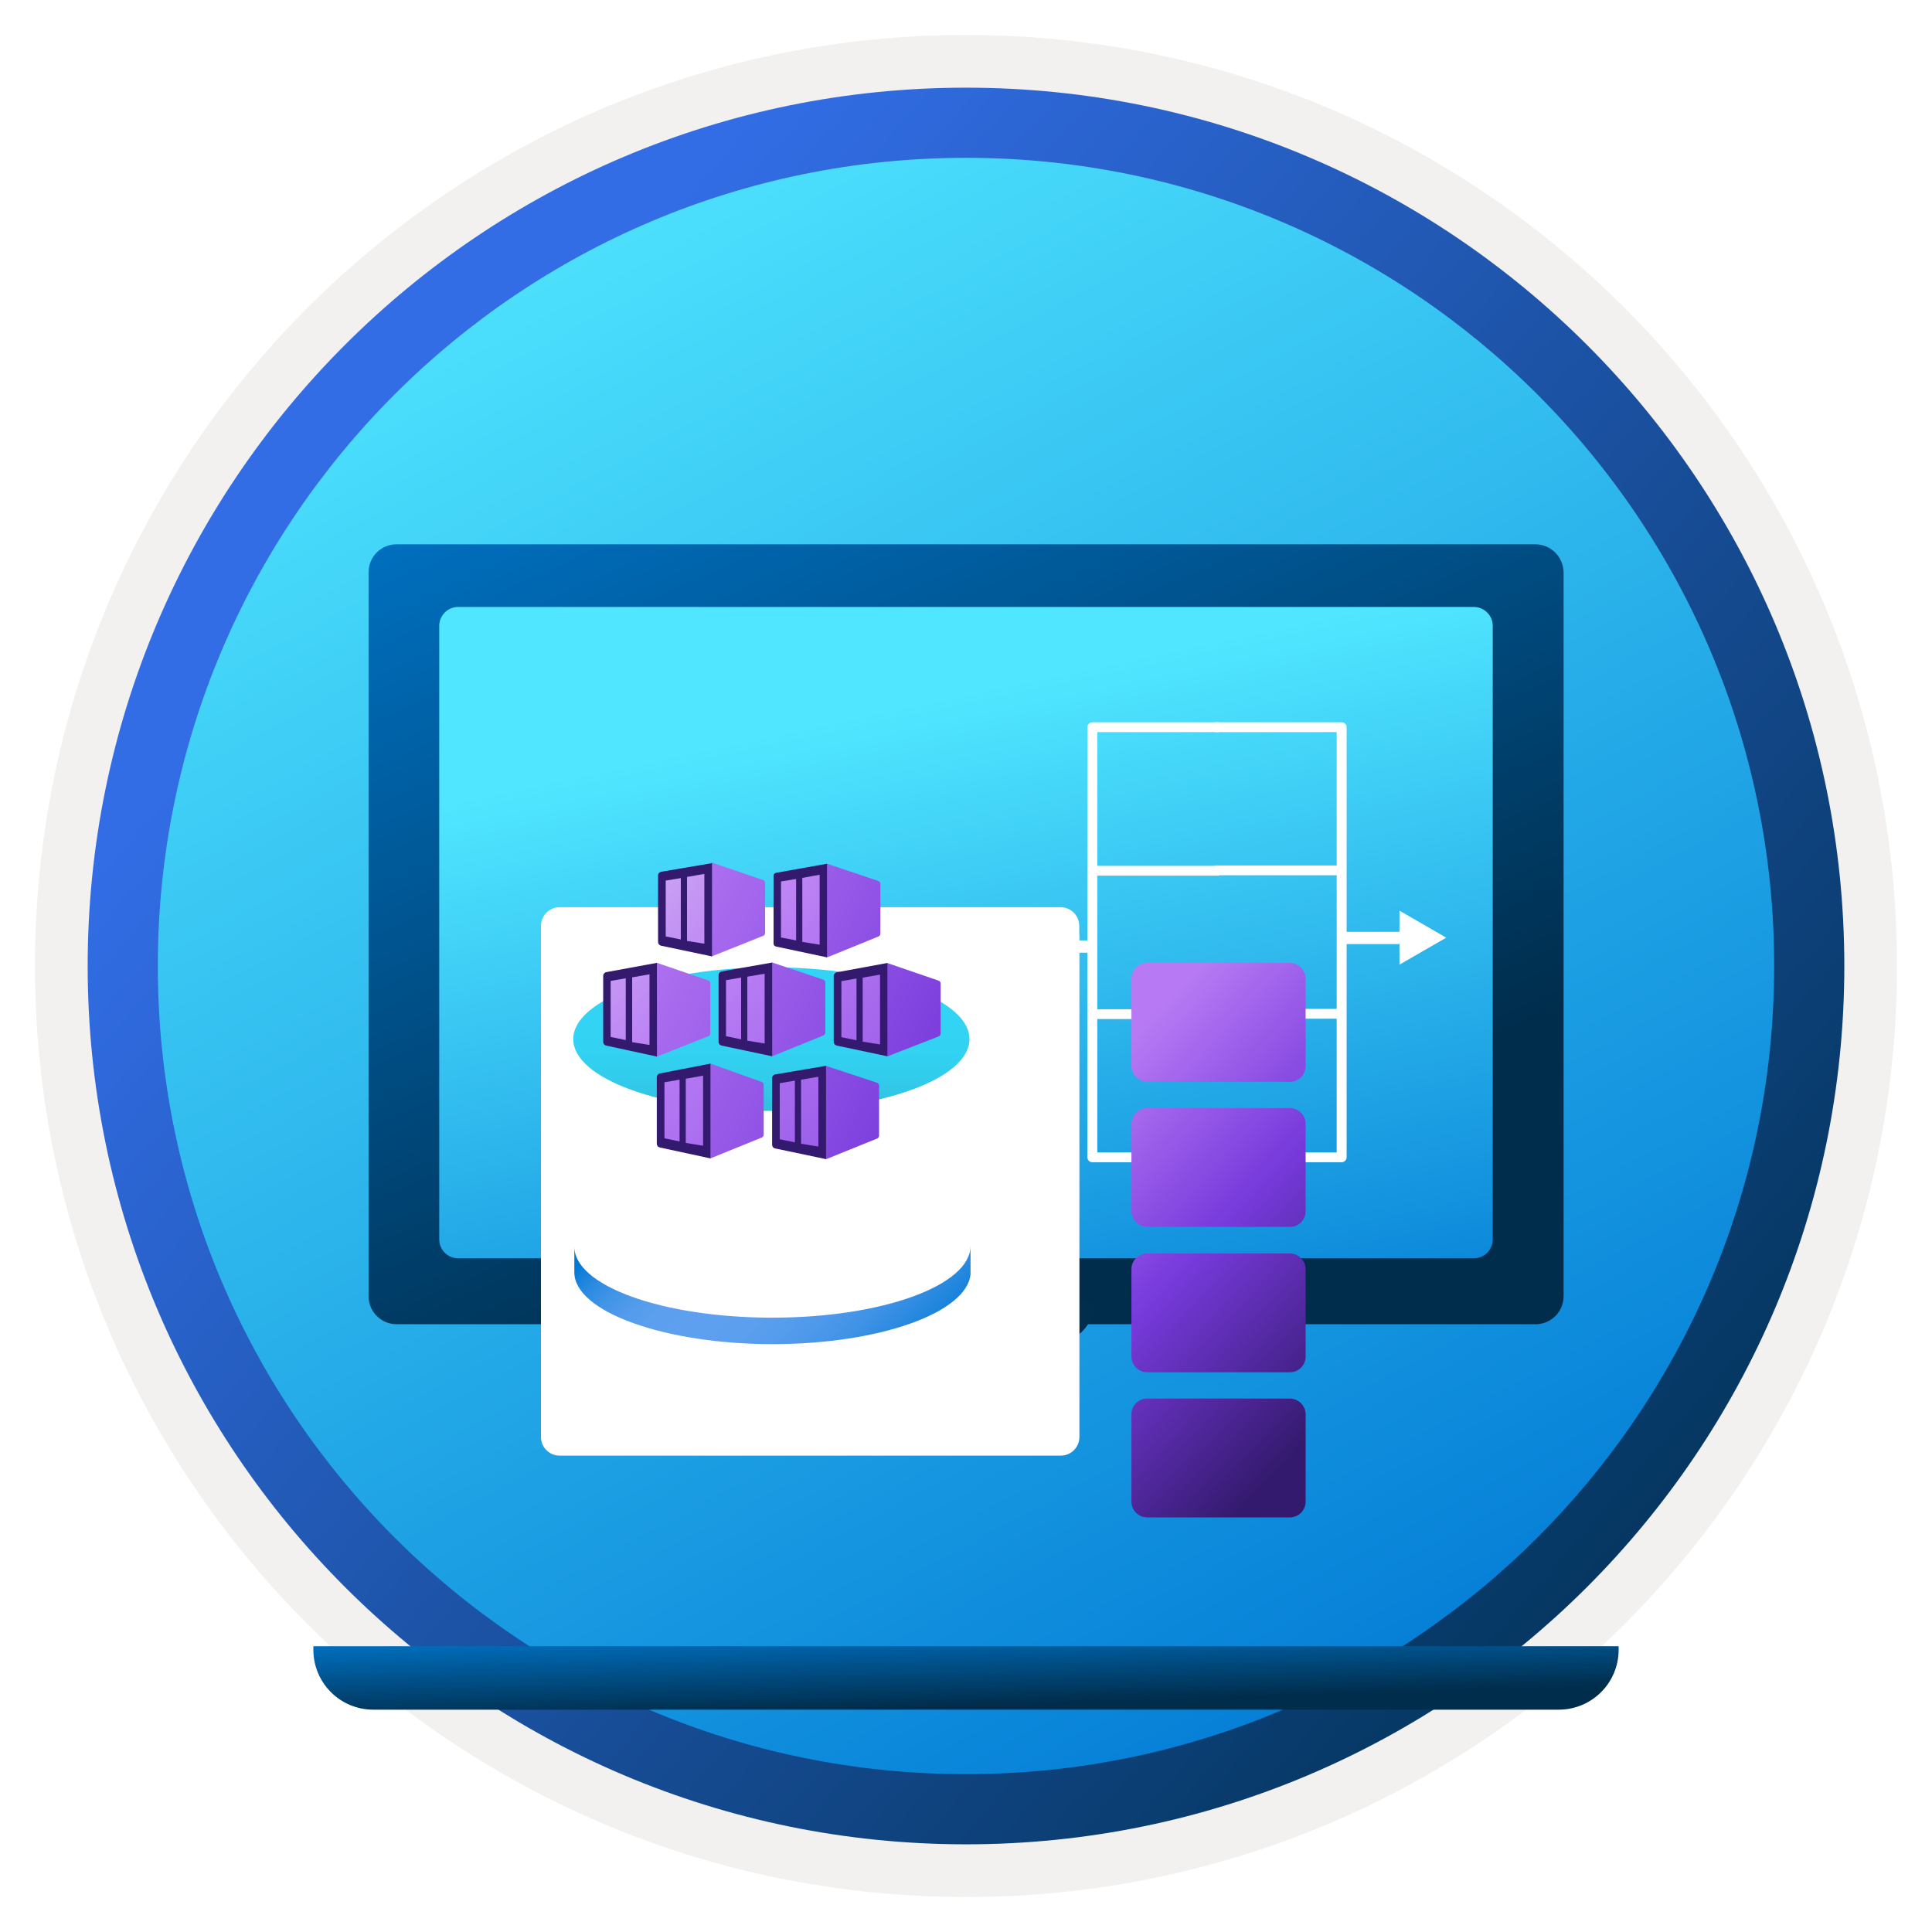 <svg width="102" height="102" viewBox="0 0 102 102" fill="none" xmlns="http://www.w3.org/2000/svg">
<path d="M51 97.351C25.403 97.351 4.649 76.606 4.649 51C4.649 25.393 25.403 4.649 51 4.649C76.596 4.649 97.351 25.403 97.351 51C97.351 76.597 76.596 97.351 51 97.351Z" fill="url(#paint0_linear_1948_22252)"/>
<path fill-rule="evenodd" clip-rule="evenodd" d="M96.45 51.001C96.45 76.102 76.102 96.451 51 96.451C25.899 96.451 5.55 76.102 5.55 51.001C5.55 25.899 25.899 5.551 51 5.551C76.102 5.551 96.45 25.899 96.45 51.001ZM51 1.847C78.151 1.847 100.153 23.849 100.153 51.001C100.153 78.152 78.141 100.154 51 100.154C23.849 100.154 1.847 78.142 1.847 51.001C1.847 23.849 23.849 1.847 51 1.847Z" fill="#F2F1F0"/>
<path fill-rule="evenodd" clip-rule="evenodd" d="M93.668 51C93.668 74.567 74.567 93.667 51 93.667C27.433 93.667 8.332 74.567 8.332 51C8.332 27.433 27.433 8.332 51 8.332C74.567 8.332 93.668 27.433 93.668 51ZM51 4.629C76.606 4.629 97.371 25.393 97.371 51C97.371 76.606 76.606 97.371 51 97.371C25.393 97.371 4.629 76.606 4.629 51C4.629 25.393 25.384 4.629 51 4.629Z" fill="url(#paint1_linear_1948_22252)"/>
<path d="M80.583 30.39H21.462V67.541H80.583V30.39Z" fill="url(#paint2_linear_1948_22252)"/>
<path d="M81.06 28.737H20.928C20.112 28.737 19.459 29.401 19.459 30.216V68.434C19.459 69.25 20.123 69.913 20.939 69.913H81.071C81.887 69.913 82.55 69.25 82.55 68.434V30.216C82.539 29.401 81.876 28.737 81.06 28.737ZM78.809 65.433C78.809 65.985 78.361 66.433 77.809 66.433H24.19C23.638 66.433 23.19 65.985 23.19 65.433V33.044C23.19 32.491 23.638 32.044 24.19 32.044H77.809C78.361 32.044 78.809 32.491 78.809 33.044V65.433Z" fill="url(#paint3_linear_1948_22252)"/>
<g filter="url(#filter0_ddddd_1948_22252)">
<path d="M85.445 69.912H16.544V70.097C16.544 71.848 17.958 73.262 19.709 73.262H82.291C84.042 73.262 85.456 71.848 85.456 70.097V69.912H85.445Z" fill="url(#paint4_linear_1948_22252)"/>
</g>
<path fill-rule="evenodd" clip-rule="evenodd" d="M46.462 70.952H55.538C56.14 70.952 56.717 70.713 57.142 70.287C57.568 69.862 57.807 69.285 57.807 68.683H44.193C44.193 69.285 44.432 69.862 44.858 70.287C45.283 70.713 45.86 70.952 46.462 70.952Z" fill="#012E4D"/>
<path d="M57.676 38.132L64.347 38.132V38.65L57.932 38.65L57.932 60.843H64.347V61.361H57.67C57.529 61.361 57.407 61.246 57.407 61.099L57.407 38.388C57.414 38.247 57.529 38.132 57.676 38.132Z" fill="white"/>
<path d="M57.67 53.801H64.347V53.283L57.67 53.283V53.801Z" fill="white"/>
<path d="M57.67 46.229L64.347 46.229V45.711L57.67 45.711V46.229Z" fill="white"/>
<path d="M53.077 50.296H57.695V49.65L53.077 49.65L53.077 50.296Z" fill="white"/>
<path d="M70.833 45.692H64.156V46.21H70.833V45.692Z" fill="white"/>
<path d="M70.833 53.264H64.156V53.782H70.833V53.264Z" fill="white"/>
<path d="M70.827 61.361H64.156V60.843H70.571V38.65H64.156V38.132H70.833C70.974 38.132 71.095 38.247 71.095 38.394V61.105C71.089 61.246 70.974 61.361 70.827 61.361Z" fill="white"/>
<path d="M75.426 49.196H70.808V49.842H75.426V49.196Z" fill="white"/>
<path d="M73.885 48.079L76.355 49.504L73.885 50.928V48.079Z" fill="white"/>
<g filter="url(#filter1_dddd_1948_22252)">
<path d="M68.093 34.838H60.566C60.105 34.838 59.734 35.209 59.734 35.669V40.281C59.734 40.741 60.105 41.112 60.566 41.112H68.1C68.56 41.118 68.931 40.748 68.931 40.281V35.676C68.931 35.209 68.554 34.838 68.093 34.838Z" fill="url(#paint5_linear_1948_22252)"/>
<path d="M68.093 42.5H60.566C60.105 42.5 59.734 42.871 59.734 43.331V47.943C59.734 48.403 60.105 48.774 60.566 48.774H68.1C68.56 48.78 68.931 48.41 68.931 47.943V43.331C68.931 42.871 68.554 42.5 68.093 42.5Z" fill="url(#paint6_linear_1948_22252)"/>
<path d="M68.093 50.175H60.566C60.105 50.175 59.734 50.546 59.734 51.006V55.617C59.734 56.078 60.105 56.449 60.566 56.449H68.1C68.56 56.449 68.931 56.078 68.931 55.617V51.013C68.931 50.546 68.554 50.175 68.093 50.175Z" fill="url(#paint7_linear_1948_22252)"/>
<path d="M68.093 57.837H60.566C60.105 57.837 59.734 58.208 59.734 58.668V63.279C59.734 63.74 60.105 64.111 60.566 64.111H68.1C68.56 64.111 68.931 63.74 68.931 63.279V58.668C68.931 58.214 68.554 57.837 68.093 57.837Z" fill="url(#paint8_linear_1948_22252)"/>
</g>
<g filter="url(#filter2_dddd_1948_22252)">
<path d="M54.98 36.325V35.886C54.98 35.336 54.541 34.897 53.991 34.897H27.549C27 34.897 26.56 35.336 26.56 35.886V36.372V36.819V62.862C26.56 63.411 27 63.85 27.549 63.85H53.999C54.548 63.85 54.988 63.411 54.988 62.862V36.38C54.988 36.356 54.98 36.349 54.98 36.325Z" fill="white"/>
</g>
<path d="M40.724 58.65C46.501 58.65 51.183 56.953 51.183 54.86C51.183 52.767 46.501 51.07 40.724 51.07C34.948 51.07 30.265 52.767 30.265 54.86C30.265 56.953 34.948 58.65 40.724 58.65Z" fill="url(#paint9_linear_1948_22252)"/>
<g filter="url(#filter3_dddd_1948_22252)">
<path d="M40.781 58.566C46.569 58.566 51.24 56.868 51.24 54.776V56.272C51.045 58.302 46.443 59.963 40.781 59.963C35.119 59.963 30.322 58.265 30.322 56.173V54.776C30.266 56.868 34.952 58.566 40.781 58.566Z" fill="url(#paint10_linear_1948_22252)"/>
</g>
<g filter="url(#filter4_ddd_1948_22252)">
<path d="M37.505 50.153L37.275 50.928V54.769L37.505 55.158L40.218 54.055C40.279 54.03 40.319 53.971 40.319 53.906V51.271C40.319 51.203 40.276 51.142 40.212 51.119L37.505 50.153Z" fill="url(#paint11_linear_1948_22252)"/>
<path d="M37.563 39.532L37.349 40.275V44.117L37.563 44.498L40.292 43.406C40.353 43.381 40.393 43.322 40.393 43.256V40.612C40.393 40.543 40.349 40.482 40.284 40.46L37.563 39.532Z" fill="url(#paint12_linear_1948_22252)"/>
<path d="M43.666 39.602L43.405 40.081V43.922L43.666 44.545L46.38 43.441C46.44 43.417 46.48 43.358 46.48 43.292V40.663C46.48 40.594 46.436 40.533 46.37 40.511L43.666 39.602Z" fill="url(#paint13_linear_1948_22252)"/>
<path d="M34.683 44.833L34.461 45.576V49.417L34.683 49.783L37.399 48.707C37.461 48.682 37.501 48.623 37.501 48.557V45.913C37.501 45.844 37.457 45.783 37.392 45.761L34.683 44.833Z" fill="url(#paint14_linear_1948_22252)"/>
<path d="M40.763 44.817L40.541 45.537V49.379L40.763 49.768L43.472 48.664C43.533 48.64 43.573 48.581 43.573 48.515V45.871C43.573 45.802 43.528 45.74 43.463 45.718L40.763 44.813V44.817Z" fill="url(#paint15_linear_1948_22252)"/>
<path d="M46.846 44.844L46.542 45.385V49.227L46.846 49.772L49.557 48.718C49.619 48.694 49.66 48.634 49.66 48.568V45.925C49.66 45.856 49.616 45.795 49.551 45.772L46.846 44.844Z" fill="url(#paint16_linear_1948_22252)"/>
<path d="M43.611 50.274L43.37 50.978V54.82L43.611 55.201L46.309 54.109C46.37 54.085 46.41 54.026 46.41 53.96V51.316C46.41 51.247 46.365 51.185 46.3 51.163L43.611 50.274Z" fill="url(#paint17_linear_1948_22252)"/>
<path d="M43.405 44.214L41.093 43.657V40.493L43.405 39.932V44.214Z" fill="url(#paint18_linear_1948_22252)"/>
<path d="M46.737 49.565L44.304 48.884V45.65L46.737 45.163V49.565Z" fill="url(#paint19_linear_1948_22252)"/>
<path d="M40.435 49.542L38.003 48.861V45.627L40.435 45.14V49.542Z" fill="url(#paint20_linear_1948_22252)"/>
<path d="M34.403 49.565L31.97 48.884V45.65L34.403 45.163V49.565Z" fill="url(#paint21_linear_1948_22252)"/>
<path d="M37.446 44.311L35.014 43.63V40.396L37.446 39.909V44.311Z" fill="url(#paint22_linear_1948_22252)"/>
<path d="M37.225 54.796L34.792 54.43V51.196L37.225 50.71V54.796Z" fill="url(#paint23_linear_1948_22252)"/>
<path d="M43.234 54.944L40.801 54.263V51.025L43.234 50.538V54.944Z" fill="url(#paint24_linear_1948_22252)"/>
<path d="M34.908 40.025C34.812 40.041 34.742 40.124 34.742 40.222V43.732C34.742 43.827 34.808 43.908 34.9 43.928L37.59 44.494V39.57L34.908 40.025ZM35.944 43.599L35.146 43.439V40.489L35.944 40.36V43.602V43.599ZM37.186 43.824L36.271 43.676V40.298L37.186 40.139V43.824Z" fill="#341A6E"/>
<path d="M40.973 40.08C40.896 40.094 40.84 40.16 40.84 40.239V43.815C40.84 43.891 40.894 43.956 40.968 43.972L43.662 44.544V39.602L40.973 40.08ZM42.031 43.649L41.233 43.494V40.536L42.031 40.407V43.649ZM43.273 43.875L42.358 43.727V40.349L43.273 40.181V43.875Z" fill="#341A6E"/>
<path d="M32.01 45.324C31.915 45.341 31.846 45.424 31.846 45.521V49.007C31.846 49.101 31.912 49.182 32.004 49.202L34.683 49.783V44.833L32.01 45.324ZM33.037 48.911L32.239 48.744V45.786L33.037 45.65V48.911ZM34.29 49.168L33.375 49.02V45.599L34.29 45.44V49.168Z" fill="#341A6E"/>
<path d="M38.102 45.286C38.007 45.303 37.937 45.386 37.937 45.483V49.006C37.937 49.1 38.003 49.182 38.095 49.202L40.766 49.767V44.817L38.102 45.286ZM39.128 48.872L38.33 48.705V45.747L39.128 45.611V48.872ZM40.369 49.09L39.455 48.942V45.564L40.369 45.408V49.094V49.09Z" fill="#341A6E"/>
<path d="M44.016 49.006C44.016 49.1 44.082 49.182 44.175 49.202L46.85 49.767V44.84L44.18 45.332C44.085 45.349 44.016 45.432 44.016 45.528V49.006ZM45.219 48.923L44.421 48.756V45.798L45.219 45.661V48.923ZM46.461 49.141L45.546 48.993V45.615L46.461 45.455V49.141Z" fill="#341A6E"/>
<path d="M34.837 50.674C34.743 50.692 34.675 50.775 34.675 50.87V54.386C34.675 54.48 34.741 54.561 34.833 54.581L37.509 55.158V50.153L34.837 50.674ZM35.878 54.263L35.08 54.096V51.138L35.878 51.001V54.263ZM37.12 54.489L36.205 54.341V50.951L37.12 50.791V54.489Z" fill="#341A6E"/>
<path d="M40.763 54.435C40.763 54.53 40.829 54.612 40.921 54.631L43.611 55.197V50.27L40.929 50.724C40.833 50.74 40.763 50.824 40.763 50.921V54.435ZM41.965 54.313L41.167 54.146V51.188L41.965 51.052V54.313ZM43.207 54.532L42.292 54.384V51.005L43.207 50.846V54.532Z" fill="#341A6E"/>
</g>
<defs>
<filter id="filter0_ddddd_1948_22252" x="13.544" y="69.912" width="74.912" height="15.35" filterUnits="userSpaceOnUse" color-interpolation-filters="sRGB">
<feFlood flood-opacity="0" result="BackgroundImageFix"/>
<feColorMatrix in="SourceAlpha" type="matrix" values="0 0 0 0 0 0 0 0 0 0 0 0 0 0 0 0 0 0 127 0" result="hardAlpha"/>
<feOffset/>
<feColorMatrix type="matrix" values="0 0 0 0 0 0 0 0 0 0 0 0 0 0 0 0 0 0 0.1 0"/>
<feBlend mode="normal" in2="BackgroundImageFix" result="effect1_dropShadow_1948_22252"/>
<feColorMatrix in="SourceAlpha" type="matrix" values="0 0 0 0 0 0 0 0 0 0 0 0 0 0 0 0 0 0 127 0" result="hardAlpha"/>
<feOffset dy="1"/>
<feGaussianBlur stdDeviation="0.5"/>
<feColorMatrix type="matrix" values="0 0 0 0 0 0 0 0 0 0 0 0 0 0 0 0 0 0 0.1 0"/>
<feBlend mode="normal" in2="effect1_dropShadow_1948_22252" result="effect2_dropShadow_1948_22252"/>
<feColorMatrix in="SourceAlpha" type="matrix" values="0 0 0 0 0 0 0 0 0 0 0 0 0 0 0 0 0 0 127 0" result="hardAlpha"/>
<feOffset dy="2"/>
<feGaussianBlur stdDeviation="1"/>
<feColorMatrix type="matrix" values="0 0 0 0 0 0 0 0 0 0 0 0 0 0 0 0 0 0 0.09 0"/>
<feBlend mode="normal" in2="effect2_dropShadow_1948_22252" result="effect3_dropShadow_1948_22252"/>
<feColorMatrix in="SourceAlpha" type="matrix" values="0 0 0 0 0 0 0 0 0 0 0 0 0 0 0 0 0 0 127 0" result="hardAlpha"/>
<feOffset dy="5"/>
<feGaussianBlur stdDeviation="1.5"/>
<feColorMatrix type="matrix" values="0 0 0 0 0 0 0 0 0 0 0 0 0 0 0 0 0 0 0.05 0"/>
<feBlend mode="normal" in2="effect3_dropShadow_1948_22252" result="effect4_dropShadow_1948_22252"/>
<feColorMatrix in="SourceAlpha" type="matrix" values="0 0 0 0 0 0 0 0 0 0 0 0 0 0 0 0 0 0 127 0" result="hardAlpha"/>
<feOffset dy="9"/>
<feGaussianBlur stdDeviation="1.5"/>
<feColorMatrix type="matrix" values="0 0 0 0 0 0 0 0 0 0 0 0 0 0 0 0 0 0 0.01 0"/>
<feBlend mode="normal" in2="effect4_dropShadow_1948_22252" result="effect5_dropShadow_1948_22252"/>
<feBlend mode="normal" in="SourceGraphic" in2="effect5_dropShadow_1948_22252" result="shape"/>
</filter>
<filter id="filter1_dddd_1948_22252" x="56.734" y="34.838" width="15.197" height="40.273" filterUnits="userSpaceOnUse" color-interpolation-filters="sRGB">
<feFlood flood-opacity="0" result="BackgroundImageFix"/>
<feColorMatrix in="SourceAlpha" type="matrix" values="0 0 0 0 0 0 0 0 0 0 0 0 0 0 0 0 0 0 127 0" result="hardAlpha"/>
<feOffset dy="1"/>
<feGaussianBlur stdDeviation="0.5"/>
<feColorMatrix type="matrix" values="0 0 0 0 0 0 0 0 0 0 0 0 0 0 0 0 0 0 0.1 0"/>
<feBlend mode="normal" in2="BackgroundImageFix" result="effect1_dropShadow_1948_22252"/>
<feColorMatrix in="SourceAlpha" type="matrix" values="0 0 0 0 0 0 0 0 0 0 0 0 0 0 0 0 0 0 127 0" result="hardAlpha"/>
<feOffset dy="2"/>
<feGaussianBlur stdDeviation="1"/>
<feColorMatrix type="matrix" values="0 0 0 0 0 0 0 0 0 0 0 0 0 0 0 0 0 0 0.09 0"/>
<feBlend mode="normal" in2="effect1_dropShadow_1948_22252" result="effect2_dropShadow_1948_22252"/>
<feColorMatrix in="SourceAlpha" type="matrix" values="0 0 0 0 0 0 0 0 0 0 0 0 0 0 0 0 0 0 127 0" result="hardAlpha"/>
<feOffset dy="5"/>
<feGaussianBlur stdDeviation="1.5"/>
<feColorMatrix type="matrix" values="0 0 0 0 0 0 0 0 0 0 0 0 0 0 0 0 0 0 0.05 0"/>
<feBlend mode="normal" in2="effect2_dropShadow_1948_22252" result="effect3_dropShadow_1948_22252"/>
<feColorMatrix in="SourceAlpha" type="matrix" values="0 0 0 0 0 0 0 0 0 0 0 0 0 0 0 0 0 0 127 0" result="hardAlpha"/>
<feOffset dy="8"/>
<feGaussianBlur stdDeviation="1.5"/>
<feColorMatrix type="matrix" values="0 0 0 0 0 0 0 0 0 0 0 0 0 0 0 0 0 0 0.01 0"/>
<feBlend mode="normal" in2="effect3_dropShadow_1948_22252" result="effect4_dropShadow_1948_22252"/>
<feBlend mode="normal" in="SourceGraphic" in2="effect4_dropShadow_1948_22252" result="shape"/>
</filter>
<filter id="filter2_dddd_1948_22252" x="24.56" y="33.897" width="34.428" height="39.953" filterUnits="userSpaceOnUse" color-interpolation-filters="sRGB">
<feFlood flood-opacity="0" result="BackgroundImageFix"/>
<feColorMatrix in="SourceAlpha" type="matrix" values="0 0 0 0 0 0 0 0 0 0 0 0 0 0 0 0 0 0 127 0" result="hardAlpha"/>
<feOffset/>
<feGaussianBlur stdDeviation="0.5"/>
<feColorMatrix type="matrix" values="0 0 0 0 0 0 0 0 0 0 0 0 0 0 0 0 0 0 0.1 0"/>
<feBlend mode="normal" in2="BackgroundImageFix" result="effect1_dropShadow_1948_22252"/>
<feColorMatrix in="SourceAlpha" type="matrix" values="0 0 0 0 0 0 0 0 0 0 0 0 0 0 0 0 0 0 127 0" result="hardAlpha"/>
<feOffset dy="2"/>
<feGaussianBlur stdDeviation="1"/>
<feColorMatrix type="matrix" values="0 0 0 0 0 0 0 0 0 0 0 0 0 0 0 0 0 0 0.09 0"/>
<feBlend mode="normal" in2="effect1_dropShadow_1948_22252" result="effect2_dropShadow_1948_22252"/>
<feColorMatrix in="SourceAlpha" type="matrix" values="0 0 0 0 0 0 0 0 0 0 0 0 0 0 0 0 0 0 127 0" result="hardAlpha"/>
<feOffset dx="1" dy="4"/>
<feGaussianBlur stdDeviation="1.5"/>
<feColorMatrix type="matrix" values="0 0 0 0 0 0 0 0 0 0 0 0 0 0 0 0 0 0 0.05 0"/>
<feBlend mode="normal" in2="effect2_dropShadow_1948_22252" result="effect3_dropShadow_1948_22252"/>
<feColorMatrix in="SourceAlpha" type="matrix" values="0 0 0 0 0 0 0 0 0 0 0 0 0 0 0 0 0 0 127 0" result="hardAlpha"/>
<feOffset dx="1" dy="7"/>
<feGaussianBlur stdDeviation="1.5"/>
<feColorMatrix type="matrix" values="0 0 0 0 0 0 0 0 0 0 0 0 0 0 0 0 0 0 0.01 0"/>
<feBlend mode="normal" in2="effect3_dropShadow_1948_22252" result="effect4_dropShadow_1948_22252"/>
<feBlend mode="normal" in="SourceGraphic" in2="effect4_dropShadow_1948_22252" result="shape"/>
</filter>
<filter id="filter3_dddd_1948_22252" x="28.322" y="53.776" width="24.919" height="14.187" filterUnits="userSpaceOnUse" color-interpolation-filters="sRGB">
<feFlood flood-opacity="0" result="BackgroundImageFix"/>
<feColorMatrix in="SourceAlpha" type="matrix" values="0 0 0 0 0 0 0 0 0 0 0 0 0 0 0 0 0 0 127 0" result="hardAlpha"/>
<feOffset/>
<feGaussianBlur stdDeviation="0.5"/>
<feColorMatrix type="matrix" values="0 0 0 0 0 0 0 0 0 0 0 0 0 0 0 0 0 0 0.1 0"/>
<feBlend mode="normal" in2="BackgroundImageFix" result="effect1_dropShadow_1948_22252"/>
<feColorMatrix in="SourceAlpha" type="matrix" values="0 0 0 0 0 0 0 0 0 0 0 0 0 0 0 0 0 0 127 0" result="hardAlpha"/>
<feOffset dy="2"/>
<feGaussianBlur stdDeviation="1"/>
<feColorMatrix type="matrix" values="0 0 0 0 0 0 0 0 0 0 0 0 0 0 0 0 0 0 0.09 0"/>
<feBlend mode="normal" in2="effect1_dropShadow_1948_22252" result="effect2_dropShadow_1948_22252"/>
<feColorMatrix in="SourceAlpha" type="matrix" values="0 0 0 0 0 0 0 0 0 0 0 0 0 0 0 0 0 0 127 0" result="hardAlpha"/>
<feOffset dy="3"/>
<feGaussianBlur stdDeviation="1"/>
<feColorMatrix type="matrix" values="0 0 0 0 0 0 0 0 0 0 0 0 0 0 0 0 0 0 0.05 0"/>
<feBlend mode="normal" in2="effect2_dropShadow_1948_22252" result="effect3_dropShadow_1948_22252"/>
<feColorMatrix in="SourceAlpha" type="matrix" values="0 0 0 0 0 0 0 0 0 0 0 0 0 0 0 0 0 0 127 0" result="hardAlpha"/>
<feOffset dy="6"/>
<feGaussianBlur stdDeviation="1"/>
<feColorMatrix type="matrix" values="0 0 0 0 0 0 0 0 0 0 0 0 0 0 0 0 0 0 0.01 0"/>
<feBlend mode="normal" in2="effect3_dropShadow_1948_22252" result="effect4_dropShadow_1948_22252"/>
<feBlend mode="normal" in="SourceGraphic" in2="effect4_dropShadow_1948_22252" result="shape"/>
</filter>
<filter id="filter4_ddd_1948_22252" x="30.846" y="39.532" width="19.814" height="19.669" filterUnits="userSpaceOnUse" color-interpolation-filters="sRGB">
<feFlood flood-opacity="0" result="BackgroundImageFix"/>
<feColorMatrix in="SourceAlpha" type="matrix" values="0 0 0 0 0 0 0 0 0 0 0 0 0 0 0 0 0 0 127 0" result="hardAlpha"/>
<feOffset dy="1"/>
<feGaussianBlur stdDeviation="0.5"/>
<feColorMatrix type="matrix" values="0 0 0 0 0 0 0 0 0 0 0 0 0 0 0 0 0 0 0.09 0"/>
<feBlend mode="normal" in2="BackgroundImageFix" result="effect1_dropShadow_1948_22252"/>
<feColorMatrix in="SourceAlpha" type="matrix" values="0 0 0 0 0 0 0 0 0 0 0 0 0 0 0 0 0 0 127 0" result="hardAlpha"/>
<feOffset dy="2"/>
<feGaussianBlur stdDeviation="0.5"/>
<feColorMatrix type="matrix" values="0 0 0 0 0 0 0 0 0 0 0 0 0 0 0 0 0 0 0.05 0"/>
<feBlend mode="normal" in2="effect1_dropShadow_1948_22252" result="effect2_dropShadow_1948_22252"/>
<feColorMatrix in="SourceAlpha" type="matrix" values="0 0 0 0 0 0 0 0 0 0 0 0 0 0 0 0 0 0 127 0" result="hardAlpha"/>
<feOffset dy="3"/>
<feGaussianBlur stdDeviation="0.5"/>
<feColorMatrix type="matrix" values="0 0 0 0 0 0 0 0 0 0 0 0 0 0 0 0 0 0 0.01 0"/>
<feBlend mode="normal" in2="effect2_dropShadow_1948_22252" result="effect3_dropShadow_1948_22252"/>
<feBlend mode="normal" in="SourceGraphic" in2="effect3_dropShadow_1948_22252" result="shape"/>
</filter>
<linearGradient id="paint0_linear_1948_22252" x1="25.285" y1="9.497" x2="100.192" y2="148.693" gradientUnits="userSpaceOnUse">
<stop offset="0" stop-color="#50E6FF"/>
<stop offset="0.623" stop-color="#0078D4"/>
</linearGradient>
<linearGradient id="paint1_linear_1948_22252" x1="17.515" y1="31.068" x2="87.595" y2="91.804" gradientUnits="userSpaceOnUse">
<stop stop-color="#326DE6"/>
<stop offset="1" stop-color="#013255"/>
</linearGradient>
<linearGradient id="paint2_linear_1948_22252" x1="39.145" y1="39.06" x2="55.306" y2="115.462" gradientUnits="userSpaceOnUse">
<stop offset="0" stop-color="#50E6FF"/>
<stop offset="0.528" stop-color="#0078D4"/>
</linearGradient>
<linearGradient id="paint3_linear_1948_22252" x1="18.288" y1="17.838" x2="51.746" y2="93.444" gradientUnits="userSpaceOnUse">
<stop stop-color="#007ED8"/>
<stop offset="0.707" stop-color="#002D4C"/>
</linearGradient>
<linearGradient id="paint4_linear_1948_22252" x1="13.19" y1="69.025" x2="13.419" y2="76.374" gradientUnits="userSpaceOnUse">
<stop stop-color="#007ED8"/>
<stop offset="0.707" stop-color="#002D4C"/>
</linearGradient>
<linearGradient id="paint5_linear_1948_22252" x1="64.781" y1="33.476" x2="80.672" y2="48.326" gradientUnits="userSpaceOnUse">
<stop stop-color="#B77AF4"/>
<stop offset="0.469" stop-color="#773ADC"/>
<stop offset="0.974" stop-color="#341A6E"/>
</linearGradient>
<linearGradient id="paint6_linear_1948_22252" x1="64.781" y1="33.476" x2="80.672" y2="48.326" gradientUnits="userSpaceOnUse">
<stop stop-color="#B77AF4"/>
<stop offset="0.469" stop-color="#773ADC"/>
<stop offset="0.974" stop-color="#341A6E"/>
</linearGradient>
<linearGradient id="paint7_linear_1948_22252" x1="64.781" y1="33.476" x2="80.672" y2="48.326" gradientUnits="userSpaceOnUse">
<stop stop-color="#B77AF4"/>
<stop offset="0.469" stop-color="#773ADC"/>
<stop offset="0.974" stop-color="#341A6E"/>
</linearGradient>
<linearGradient id="paint8_linear_1948_22252" x1="64.781" y1="33.476" x2="80.672" y2="48.326" gradientUnits="userSpaceOnUse">
<stop stop-color="#B77AF4"/>
<stop offset="0.469" stop-color="#773ADC"/>
<stop offset="0.974" stop-color="#341A6E"/>
</linearGradient>
<linearGradient id="paint9_linear_1948_22252" x1="40.724" y1="58.642" x2="40.724" y2="51.07" gradientUnits="userSpaceOnUse">
<stop stop-color="#32BEDD"/>
<stop offset="0.18" stop-color="#32CAEA"/>
<stop offset="0.41" stop-color="#32D2F2"/>
<stop offset="0.78" stop-color="#32D4F5"/>
</linearGradient>
<linearGradient id="paint10_linear_1948_22252" x1="35.97" y1="50.256" x2="47.383" y2="61.563" gradientUnits="userSpaceOnUse">
<stop stop-color="#0078D4"/>
<stop offset="0.02" stop-color="#0D7ED8"/>
<stop offset="0.08" stop-color="#2B8AE0"/>
<stop offset="0.15" stop-color="#4194E7"/>
<stop offset="0.22" stop-color="#519BEB"/>
<stop offset="0.29" stop-color="#5B9FEE"/>
<stop offset="0.4" stop-color="#5EA0EF"/>
<stop offset="0.55" stop-color="#5B9FEE"/>
<stop offset="0.68" stop-color="#509AEB"/>
<stop offset="0.8" stop-color="#3F92E6"/>
<stop offset="0.91" stop-color="#2688DF"/>
<stop offset="0.99" stop-color="#127FD9"/>
</linearGradient>
<linearGradient id="paint11_linear_1948_22252" x1="32.235" y1="42.908" x2="49.742" y2="51.386" gradientUnits="userSpaceOnUse">
<stop stop-color="#B77AF4"/>
<stop offset="1" stop-color="#773ADC"/>
</linearGradient>
<linearGradient id="paint12_linear_1948_22252" x1="32.235" y1="42.908" x2="49.742" y2="51.386" gradientUnits="userSpaceOnUse">
<stop stop-color="#B77AF4"/>
<stop offset="1" stop-color="#773ADC"/>
</linearGradient>
<linearGradient id="paint13_linear_1948_22252" x1="32.235" y1="42.908" x2="49.742" y2="51.386" gradientUnits="userSpaceOnUse">
<stop stop-color="#B77AF4"/>
<stop offset="1" stop-color="#773ADC"/>
</linearGradient>
<linearGradient id="paint14_linear_1948_22252" x1="32.235" y1="42.908" x2="49.742" y2="51.386" gradientUnits="userSpaceOnUse">
<stop stop-color="#B77AF4"/>
<stop offset="1" stop-color="#773ADC"/>
</linearGradient>
<linearGradient id="paint15_linear_1948_22252" x1="32.235" y1="42.908" x2="49.742" y2="51.386" gradientUnits="userSpaceOnUse">
<stop stop-color="#B77AF4"/>
<stop offset="1" stop-color="#773ADC"/>
</linearGradient>
<linearGradient id="paint16_linear_1948_22252" x1="32.235" y1="42.908" x2="49.742" y2="51.386" gradientUnits="userSpaceOnUse">
<stop stop-color="#B77AF4"/>
<stop offset="1" stop-color="#773ADC"/>
</linearGradient>
<linearGradient id="paint17_linear_1948_22252" x1="32.235" y1="42.908" x2="49.742" y2="51.386" gradientUnits="userSpaceOnUse">
<stop stop-color="#B77AF4"/>
<stop offset="1" stop-color="#773ADC"/>
</linearGradient>
<linearGradient id="paint18_linear_1948_22252" x1="29.817" y1="36.574" x2="55.217" y2="61.921" gradientUnits="userSpaceOnUse">
<stop offset="0.005" stop-color="#DAC1F3"/>
<stop offset="0.378" stop-color="#B77AF4"/>
<stop offset="0.945" stop-color="#773ADC"/>
</linearGradient>
<linearGradient id="paint19_linear_1948_22252" x1="29.817" y1="36.574" x2="55.217" y2="61.921" gradientUnits="userSpaceOnUse">
<stop offset="0.005" stop-color="#DAC1F3"/>
<stop offset="0.378" stop-color="#B77AF4"/>
<stop offset="0.945" stop-color="#773ADC"/>
</linearGradient>
<linearGradient id="paint20_linear_1948_22252" x1="29.817" y1="36.574" x2="55.217" y2="61.921" gradientUnits="userSpaceOnUse">
<stop offset="0.005" stop-color="#DAC1F3"/>
<stop offset="0.378" stop-color="#B77AF4"/>
<stop offset="0.945" stop-color="#773ADC"/>
</linearGradient>
<linearGradient id="paint21_linear_1948_22252" x1="29.817" y1="36.574" x2="55.217" y2="61.921" gradientUnits="userSpaceOnUse">
<stop offset="0.005" stop-color="#DAC1F3"/>
<stop offset="0.378" stop-color="#B77AF4"/>
<stop offset="0.945" stop-color="#773ADC"/>
</linearGradient>
<linearGradient id="paint22_linear_1948_22252" x1="29.817" y1="36.574" x2="55.217" y2="61.921" gradientUnits="userSpaceOnUse">
<stop offset="0.005" stop-color="#DAC1F3"/>
<stop offset="0.378" stop-color="#B77AF4"/>
<stop offset="0.945" stop-color="#773ADC"/>
</linearGradient>
<linearGradient id="paint23_linear_1948_22252" x1="29.817" y1="36.574" x2="55.217" y2="61.921" gradientUnits="userSpaceOnUse">
<stop offset="0.005" stop-color="#DAC1F3"/>
<stop offset="0.378" stop-color="#B77AF4"/>
<stop offset="0.945" stop-color="#773ADC"/>
</linearGradient>
<linearGradient id="paint24_linear_1948_22252" x1="29.817" y1="36.574" x2="55.217" y2="61.921" gradientUnits="userSpaceOnUse">
<stop offset="0.005" stop-color="#DAC1F3"/>
<stop offset="0.378" stop-color="#B77AF4"/>
<stop offset="0.945" stop-color="#773ADC"/>
</linearGradient>
</defs>
</svg>
